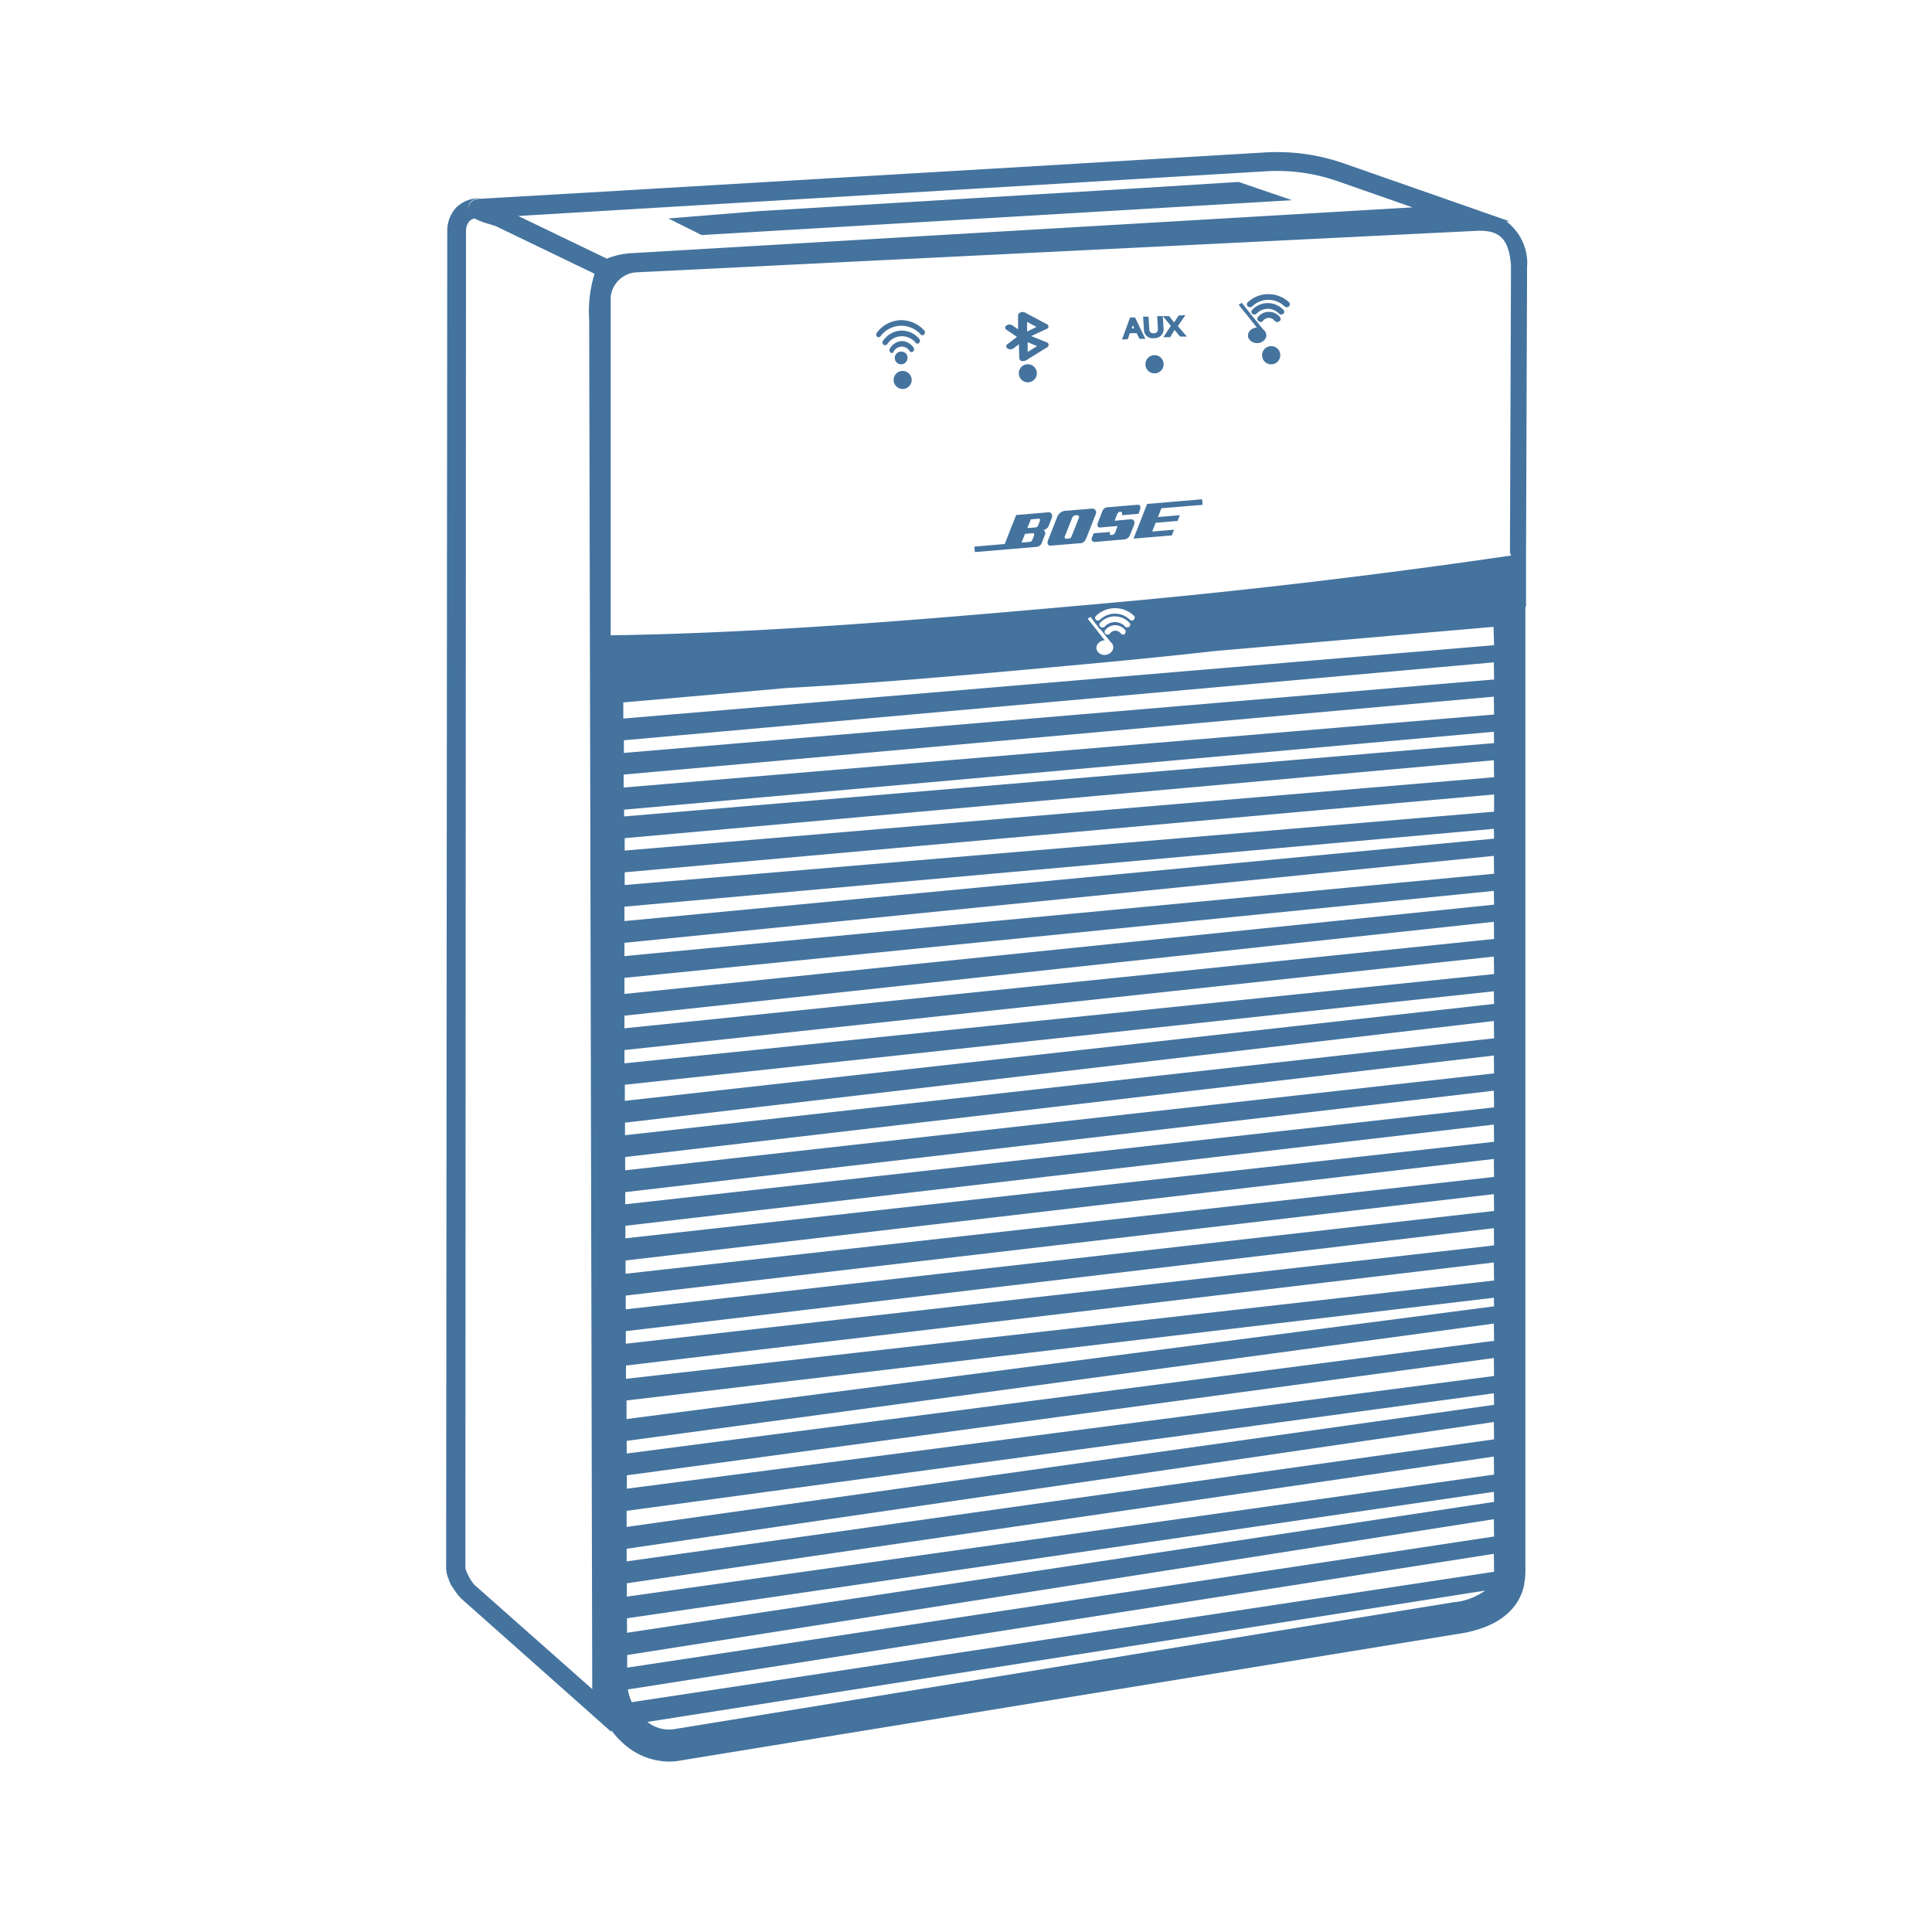 <?xml version="1.0" encoding="UTF-8"?>
<svg width="24px" fill="#44739e" height="24px" viewBox="0 0 24 24" version="1.1" xmlns="http://www.w3.org/2000/svg" xmlns:xlink="http://www.w3.org/1999/xlink">
            <path d="m 14.338,4.2 a 0.11,0.11 0 0 0 0.116,-0.126 l -0.009,-0.147 0.1,0.121 -0.094,0.141 h 0.085 l 0.035,-0.059 0.019,-0.031 0.025,0.028 0.044,0.054 h 0.085 L 14.632,4.051 14.726,3.914 14.641,3.92 14.601,3.982 14.586,4.006 14.569,3.984 14.523,3.927 h -0.081 v 0 h -0.067 l 0.009,0.155 c 0,0.023 0,0.054 -0.051,0.057 A 0.047,0.047 0 0 1 14.277,4.088 L 14.267,3.934 H 14.2 l 0.01,0.154 A 0.107,0.107 0 0 0 14.338,4.2 Z M 14.1,3.944 h -0.062 l -0.1,0.274 0.072,-0.005 0.025,-0.074 h 0.085 l 0.035,0.07 h 0.073 z m -0.042,0.137 0.014,-0.04 v 0 0 l 0.019,0.036 z M 15.793,4.3 A 0.113,0.113 0 1 0 15.904,4.413 0.111,0.111 0 0 0 15.793,4.3 Z M 14.344,4.412 A 0.113,0.113 0 1 0 14.455,4.524 0.112,0.112 0 0 0 14.344,4.412 Z M 12.88,4.637 a 0.112,0.112 0 0 1 -0.112,0.112 0.112,0.112 0 0 1 -0.112,-0.112 0.112,0.112 0 0 1 0.112,-0.112 0.112,0.112 0 0 1 0.112,0.112 z m -1.555,0.083 a 0.112,0.112 0 0 1 -0.112,0.112 0.112,0.112 0 0 1 -0.112,-0.112 0.112,0.112 0 0 1 0.112,-0.112 0.112,0.112 0 0 1 0.112,0.112 z M 16.013,3.755 a 0.376,0.376 0 0 0 -0.513,0 0.034,0.034 0 0 0 0,0.05 0.039,0.039 0 0 0 0.027,0.011 v 0 a 0.044,0.044 0 0 0 0.029,-0.011 0.289,0.289 0 0 1 0.4,0 0.041,0.041 0 0 0 0.056,0 0.034,0.034 0 0 0 0,-0.05 z m -0.257,0.01 a 0.267,0.267 0 0 0 -0.2,0.083 0.033,0.033 0 0 0 0,0.049 0.045,0.045 0 0 0 0.027,0.01 0.039,0.039 0 0 0 0.029,-0.013 0.191,0.191 0 0 1 0.274,0 0.041,0.041 0 0 0 0.028,0.013 0.042,0.042 0 0 0 0.028,-0.01 0.032,0.032 0 0 0 0,-0.049 0.269,0.269 0 0 0 -0.186,-0.083 z m 0.006,0.109 A 0.171,0.171 0 0 0 15.626,3.94 0.034,0.034 0 0 0 15.635,3.989 0.039,0.039 0 0 0 15.658,4 0.038,0.038 0 0 0 15.69,3.985 0.092,0.092 0 0 1 15.762,3.949 0.091,0.091 0 0 1 15.834,3.985 0.043,0.043 0 0 0 15.86,4 h 0.006 A 0.035,0.035 0 0 0 15.889,3.993 0.034,0.034 0 0 0 15.9,3.94 0.171,0.171 0 0 0 15.762,3.874 Z M 15.717,4.211 A 0.078,0.078 0 0 0 15.728,4.185 0.082,0.082 0 0 0 15.718,4.122 0.058,0.058 0 0 0 15.7,4.1 C 15.691,4.092 15.676,4.074 15.558,3.927 15.486,3.838 15.428,3.765 15.427,3.762 l -0.04,0.024 0.106,0.132 0.121,0.152 h -0.012 a 0.125,0.125 0 0 0 -0.067,0.03 0.089,0.089 0 0 0 -0.03,0.052 0.073,0.073 0 0 0 0.014,0.064 0.085,0.085 0 0 0 0.037,0.031 0.124,0.124 0 0 0 0.161,-0.036 z M 11.182,3.977 a 0.388,0.388 0 0 0 -0.288,0.154 0.038,0.038 0 0 0 0,0.049 0.025,0.025 0 0 0 0.022,0.009 0.028,0.028 0 0 0 0.021,-0.011 0.323,0.323 0 0 1 0.5,-0.024 0.029,0.029 0 0 0 0.044,0 0.039,0.039 0 0 0 0,-0.049 0.39,0.39 0 0 0 -0.299,-0.128 z m 0.006,0.13 a 0.285,0.285 0 0 0 -0.216,0.123 0.038,0.038 0 0 0 0,0.049 0.029,0.029 0 0 0 0.028,0.008 0.026,0.026 0 0 0 0.022,-0.013 0.22,0.22 0 0 1 0.353,-0.016 0.028,0.028 0 0 0 0.044,0 0.038,0.038 0 0 0 0,-0.049 0.285,0.285 0 0 0 -0.231,-0.102 z M 11.2,4.237 A 0.181,0.181 0 0 0 11.054,4.332 0.038,0.038 0 0 0 11.063,4.38 0.033,0.033 0 0 0 11.082,4.386 0.032,0.032 0 0 0 11.1,4.37 0.114,0.114 0 0 1 11.3,4.361 0.029,0.029 0 0 0 11.343,4.367 0.037,0.037 0 0 0 11.348,4.318 0.181,0.181 0 0 0 11.2,4.237 Z m 0.073,0.206 a 0.074,0.074 0 0 0 -0.072,-0.075 0.079,0.079 0 1 0 0.072,0.075 z m 1.236,-0.343 0.124,0.085 -0.117,0.09 a 0.031,0.031 0 0 0 0,0.054 0.062,0.062 0 0 0 0.038,0.01 0.061,0.061 0 0 0 0.037,-0.012 l 0.066,-0.051 0.005,0.175 a 0.039,0.039 0 0 0 0.031,0.034 0.085,0.085 0 0 0 0.023,0 0.071,0.071 0 0 0 0.032,-0.01 l 0.26,-0.161 A 0.034,0.034 0 0 0 13.026,4.281 0.037,0.037 0 0 0 13,4.251 L 12.81,4.175 13,4.087 A 0.037,0.037 0 0 0 13.025,4.057 0.034,0.034 0 0 0 13,4.025 L 12.732,3.882 a 0.068,0.068 0 0 0 -0.056,0 0.04,0.04 0 0 0 -0.029,0.035 V 4.091 L 12.578,4.043 a 0.068,0.068 0 0 0 -0.075,0 0.031,0.031 0 0 0 0.006,0.057 z m 0.374,0.2 -0.117,0.072 V 4.251 Z M 12.876,4.062 12.759,4.118 V 3.998 Z M 14.25,6.26 14.081,6.691 14.557,6.651 14.585,6.58 14.313,6.603 14.356,6.494 14.629,6.471 14.656,6.4 14.385,6.423 14.427,6.314 14.939,6.271 14.933,6.202 Z M 13.031,6.523 13.065,6.436 C 13.082,6.393 13.055,6.361 13.023,6.364 l -0.4,0.034 -0.142,0.36 -0.377,0.032 0.006,0.068 0.761,-0.064 A 0.08,0.08 0 0 0 12.945,6.735 L 12.979,6.647 A 0.048,0.048 0 0 0 12.962,6.584 0.086,0.086 0 0 0 13.031,6.523 Z M 12.843,6.66 12.826,6.701 A 0.04,0.04 0 0 1 12.79,6.732 l -0.1,0.008 0.043,-0.108 0.1,-0.009 c 0.015,-0.001 0.017,0.018 0.01,0.037 z m 0.072,-0.18 -0.017,0.041 a 0.041,0.041 0 0 1 -0.036,0.031 l -0.1,0.008 0.044,-0.108 0.1,-0.009 c 0.014,-10e-4 0.016,0.018 0.009,0.037 z m 0.65,-0.162 -0.309,0.026 a 0.122,0.122 0 0 0 -0.124,0.08 l -0.113,0.288 c -0.016,0.04 0,0.069 0.038,0.066 l 0.36,-0.03 c 0.037,0 0.059,-0.018 0.083,-0.076 L 13.613,6.383 A 0.047,0.047 0 0 0 13.565,6.318 Z M 13.4,6.439 13.315,6.654 C 13.304,6.685 13.292,6.689 13.261,6.692 13.23,6.695 13.22,6.682 13.228,6.662 L 13.314,6.446 A 0.057,0.057 0 0 1 13.37,6.4 c 0.03,0 0.042,0.01 0.03,0.039 z m 0.646,0.012 -0.2,0.018 0.027,-0.07 c 0.011,-0.029 0.023,-0.04 0.043,-0.042 0.02,-0.002 0.029,0.018 0.02,0.043 L 14.143,6.383 14.16,6.337 C 14.172,6.303 14.169,6.267 14.132,6.27 L 13.768,6.301 A 0.074,0.074 0 0 0 13.694,6.35 l -0.053,0.136 c -0.015,0.039 -0.011,0.07 0.033,0.066 l 0.209,-0.018 -0.028,0.075 a 0.051,0.051 0 0 1 -0.048,0.037 c -0.025,0 -0.025,-0.018 -0.016,-0.038 l -0.205,0.017 -0.02,0.051 c -0.013,0.032 0,0.059 0.038,0.056 l 0.361,-0.031 a 0.084,0.084 0 0 0 0.073,-0.057 l 0.051,-0.127 c 0.011,-0.032 0,-0.069 -0.043,-0.066 z m 4.926,-3.159 v 0 a 0.653,0.653 0 0 0 -0.26,-0.542 h 0.042 l -2.054,-0.718 a 2.519,2.519 0 0 0 -0.993,-0.138 l -1.831,0.109 -0.7,0.042 -5.079,0.3 -0.4,0.024 -1.727,0.1 v 0 c -0.122,0 -0.146,0.078 -0.15,0.11 v 0.02 a 0.118,0.118 0 0 1 0,-0.026 c 0,-0.033 0.028,-0.109 0.15,-0.111 a 0.414,0.414 0 0 0 -0.3,0.113 0.424,0.424 0 0 0 -0.114,0.29 l -0.014,16.624 a 0.367,0.367 0 0 0 0.031,0.126 0.334,0.334 0 0 0 0.061,0.119 0.664,0.664 0 0 0 0.1,0.128 l 1.859,1.651 v -0.02 a 1.076,1.076 0 0 0 0.155,0.169 0.856,0.856 0 0 0 0.561,0.221 0.741,0.741 0 0 0 0.105,-0.007 v 0 l 9.673,-1.575 c 0.605,-0.083 0.8,-0.378 0.848,-0.62 v 0 -0.014 a 0.809,0.809 0 0 0 0.014,-0.148 V 7.535 h 0.008 v -0.665 0 -0.006 l 0.013,-3.568 z m -11.653,0.681 0.038,17.01 -1.468,-1.3 a 0.617,0.617 0 0 1 -0.108,-0.2 l 0.008,-16.617 a 0.172,0.172 0 0 1 0.044,-0.119 0.125,0.125 0 0 1 0.056,-0.033 h 0.006 a 0.828,0.828 0 0 0 0.132,0.054 l 0.128,0.039 1.231,0.594 a 1.579,1.579 0 0 0 -0.067,0.572 z m -0.881,-1.29 9.284,-0.555 a 2.273,2.273 0 0 1 0.9,0.125 l 0.925,0.323 -9.7,0.569 a 0.953,0.953 0 0 0 -0.308,0.068 z M 18.038,19.907 v 0 l -9.681,1.576 a 0.432,0.432 0 0 1 -0.315,-0.093 l 10.407,-1.631 a 0.8,0.8 0 0 1 -0.416,0.147 z m 0.522,-0.388 v 0.006 l -10.712,1.62 a 0.642,0.642 0 0 1 -0.049,-0.158 l 10.758,-1.685 z m 0,-0.432 -10.769,1.629 v -0.157 l 10.766,-1.687 z m 0,-0.43 -10.771,1.626 v -0.18 l 10.768,-1.571 z m 0,-0.339 -10.773,1.516 v -0.166 l 10.77,-1.574 z m 0,-0.438 -10.775,1.516 v -0.157 l 10.772,-1.574 z m 0,-0.429 -10.776,1.517 v -0.2 l 10.773,-1.46 z m 0,-0.358 -10.773,1.4 v -0.166 l 10.77,-1.457 z m 0,-0.437 -10.775,1.4 v -0.157 l 10.772,-1.457 z m 0,-0.428 -10.777,1.4 v -0.231 l 10.774,-1.276 z m 0,-0.321 -10.784,1.221 v -0.165 l 10.781,-1.28 z m 0,-0.436 -10.786,1.221 v -0.156 l 10.783,-1.279 z m 0,-0.428 -10.787,1.222 v -0.171 l 10.784,-1.26 z m 0,-0.423 -10.789,1.203 v -0.165 l 10.786,-1.261 z m 0,-0.436 -10.791,1.199 v -0.156 l 10.788,-1.257 z m 0,-0.428 -10.793,1.204 v -0.151 l 10.79,-1.26 z m 0,-0.422 -10.794,1.204 v -0.165 l 10.791,-1.261 z m 0,-0.436 -10.796,1.204 v -0.156 l 10.793,-1.263 z m 0,-0.427 -10.798,1.204 v -0.2 l 10.795,-1.161 z m 0,-0.371 -10.803,1.109 v -0.165 l 10.8,-1.161 z m 0,-0.436 -10.803,1.11 v -0.157 l 10.8,-1.166 z m 0,-0.426 -10.803,1.109 v -0.2 l 10.8,-1.08 z m 0,-0.384 -10.803,1.023 v -0.165 l 10.8,-1.08 z m 0,-0.436 -10.803,1.024 v -0.179 l 10.8,-0.967 z m 0,-0.335 -10.8,0.911 v -0.158 L 18.56,9.869 Z m 0,-0.428 -10.8,0.911 v -0.154 L 18.557,9.444 Z m 0,-0.424 -10.807,0.911 v -0.084 L 18.557,9.09 Z m 0,-0.355 -10.813,0.907 v -0.161 l 10.81,-0.968 z m 0,-0.435 -10.81,0.912 v -0.157 l 10.807,-0.968 z m 0,-0.426 -10.817,0.911 v -0.2 l 2.024,-0.179 c 1.334,-0.073 2.679,-0.2 4,-0.323 0.441,-0.042 0.885,-0.087 1.329,-0.137 l 3.457,-0.3 z m -4.473,-0.316 a 0.04,0.04 0 0 1 -0.026,0.01 0.036,0.036 0 0 1 -0.026,-0.011 0.266,0.266 0 0 0 -0.37,0 0.035,0.035 0 0 1 -0.026,0.011 v 0 a 0.036,0.036 0 0 1 -0.025,-0.01 0.032,0.032 0 0 1 0,-0.047 0.339,0.339 0 0 1 0.475,0 v 0 a 0.032,0.032 0 0 1 -0.007,0.046 z m -0.11,0.085 a 0.169,0.169 0 0 0 -0.127,-0.056 0.172,0.172 0 0 0 -0.127,0.056 0.035,0.035 0 0 1 -0.027,0.011 0.034,0.034 0 0 1 -0.029,-0.012 0.032,0.032 0 0 1 0,-0.047 0.248,0.248 0 0 1 0.363,0 0.032,0.032 0 0 1 0,0.047 0.035,0.035 0 0 1 -0.026,0.009 0.036,0.036 0 0 1 -0.032,-0.009 z m 0,0.09 a 0.043,0.043 0 0 1 -0.03,0.009 v 0 a 0.039,0.039 0 0 1 -0.024,-0.014 0.085,0.085 0 0 0 -0.067,-0.034 0.082,0.082 0 0 0 -0.067,0.034 0.037,0.037 0 0 1 -0.032,0.014 0.039,0.039 0 0 1 -0.021,-0.006 0.033,0.033 0 0 1 -0.008,-0.047 0.157,0.157 0 0 1 0.252,0 0.034,0.034 0 0 1 -0.011,0.043 z m -0.306,-0.057 c 0.11,0.14 0.124,0.157 0.132,0.165 a 0.049,0.049 0 0 1 0.015,0.017 0.079,0.079 0 0 1 0.009,0.06 0.065,0.065 0 0 1 -0.01,0.025 0.114,0.114 0 0 1 -0.148,0.039 0.077,0.077 0 0 1 -0.033,-0.029 0.076,0.076 0 0 1 -0.014,-0.062 0.086,0.086 0 0 1 0.029,-0.049 0.111,0.111 0 0 1 0.061,-0.028 h 0.012 l -0.113,-0.144 -0.1,-0.125 0.037,-0.023 c 0,0 0.049,0.069 0.115,0.153 z m 5.1,-0.916 c -1.563,0.23 -3.313,0.44 -5.009,0.591 -2.014,0.18 -4.152,0.371 -6.176,0.4 v -4.158 c 0,-0.011 0,-0.022 0,-0.033 v -0.012 a 0.342,0.342 0 0 1 0.317,-0.306 l 10.454,-0.516 c 0.279,-0.008 0.387,0.106 0.413,0.432 l -0.013,3.565 z m -10.468,-4.187 0.414,0.206 7.333,-0.433 -0.664,-0.227 -1.223,0.077 -4.735,0.286 z"/>

</svg>